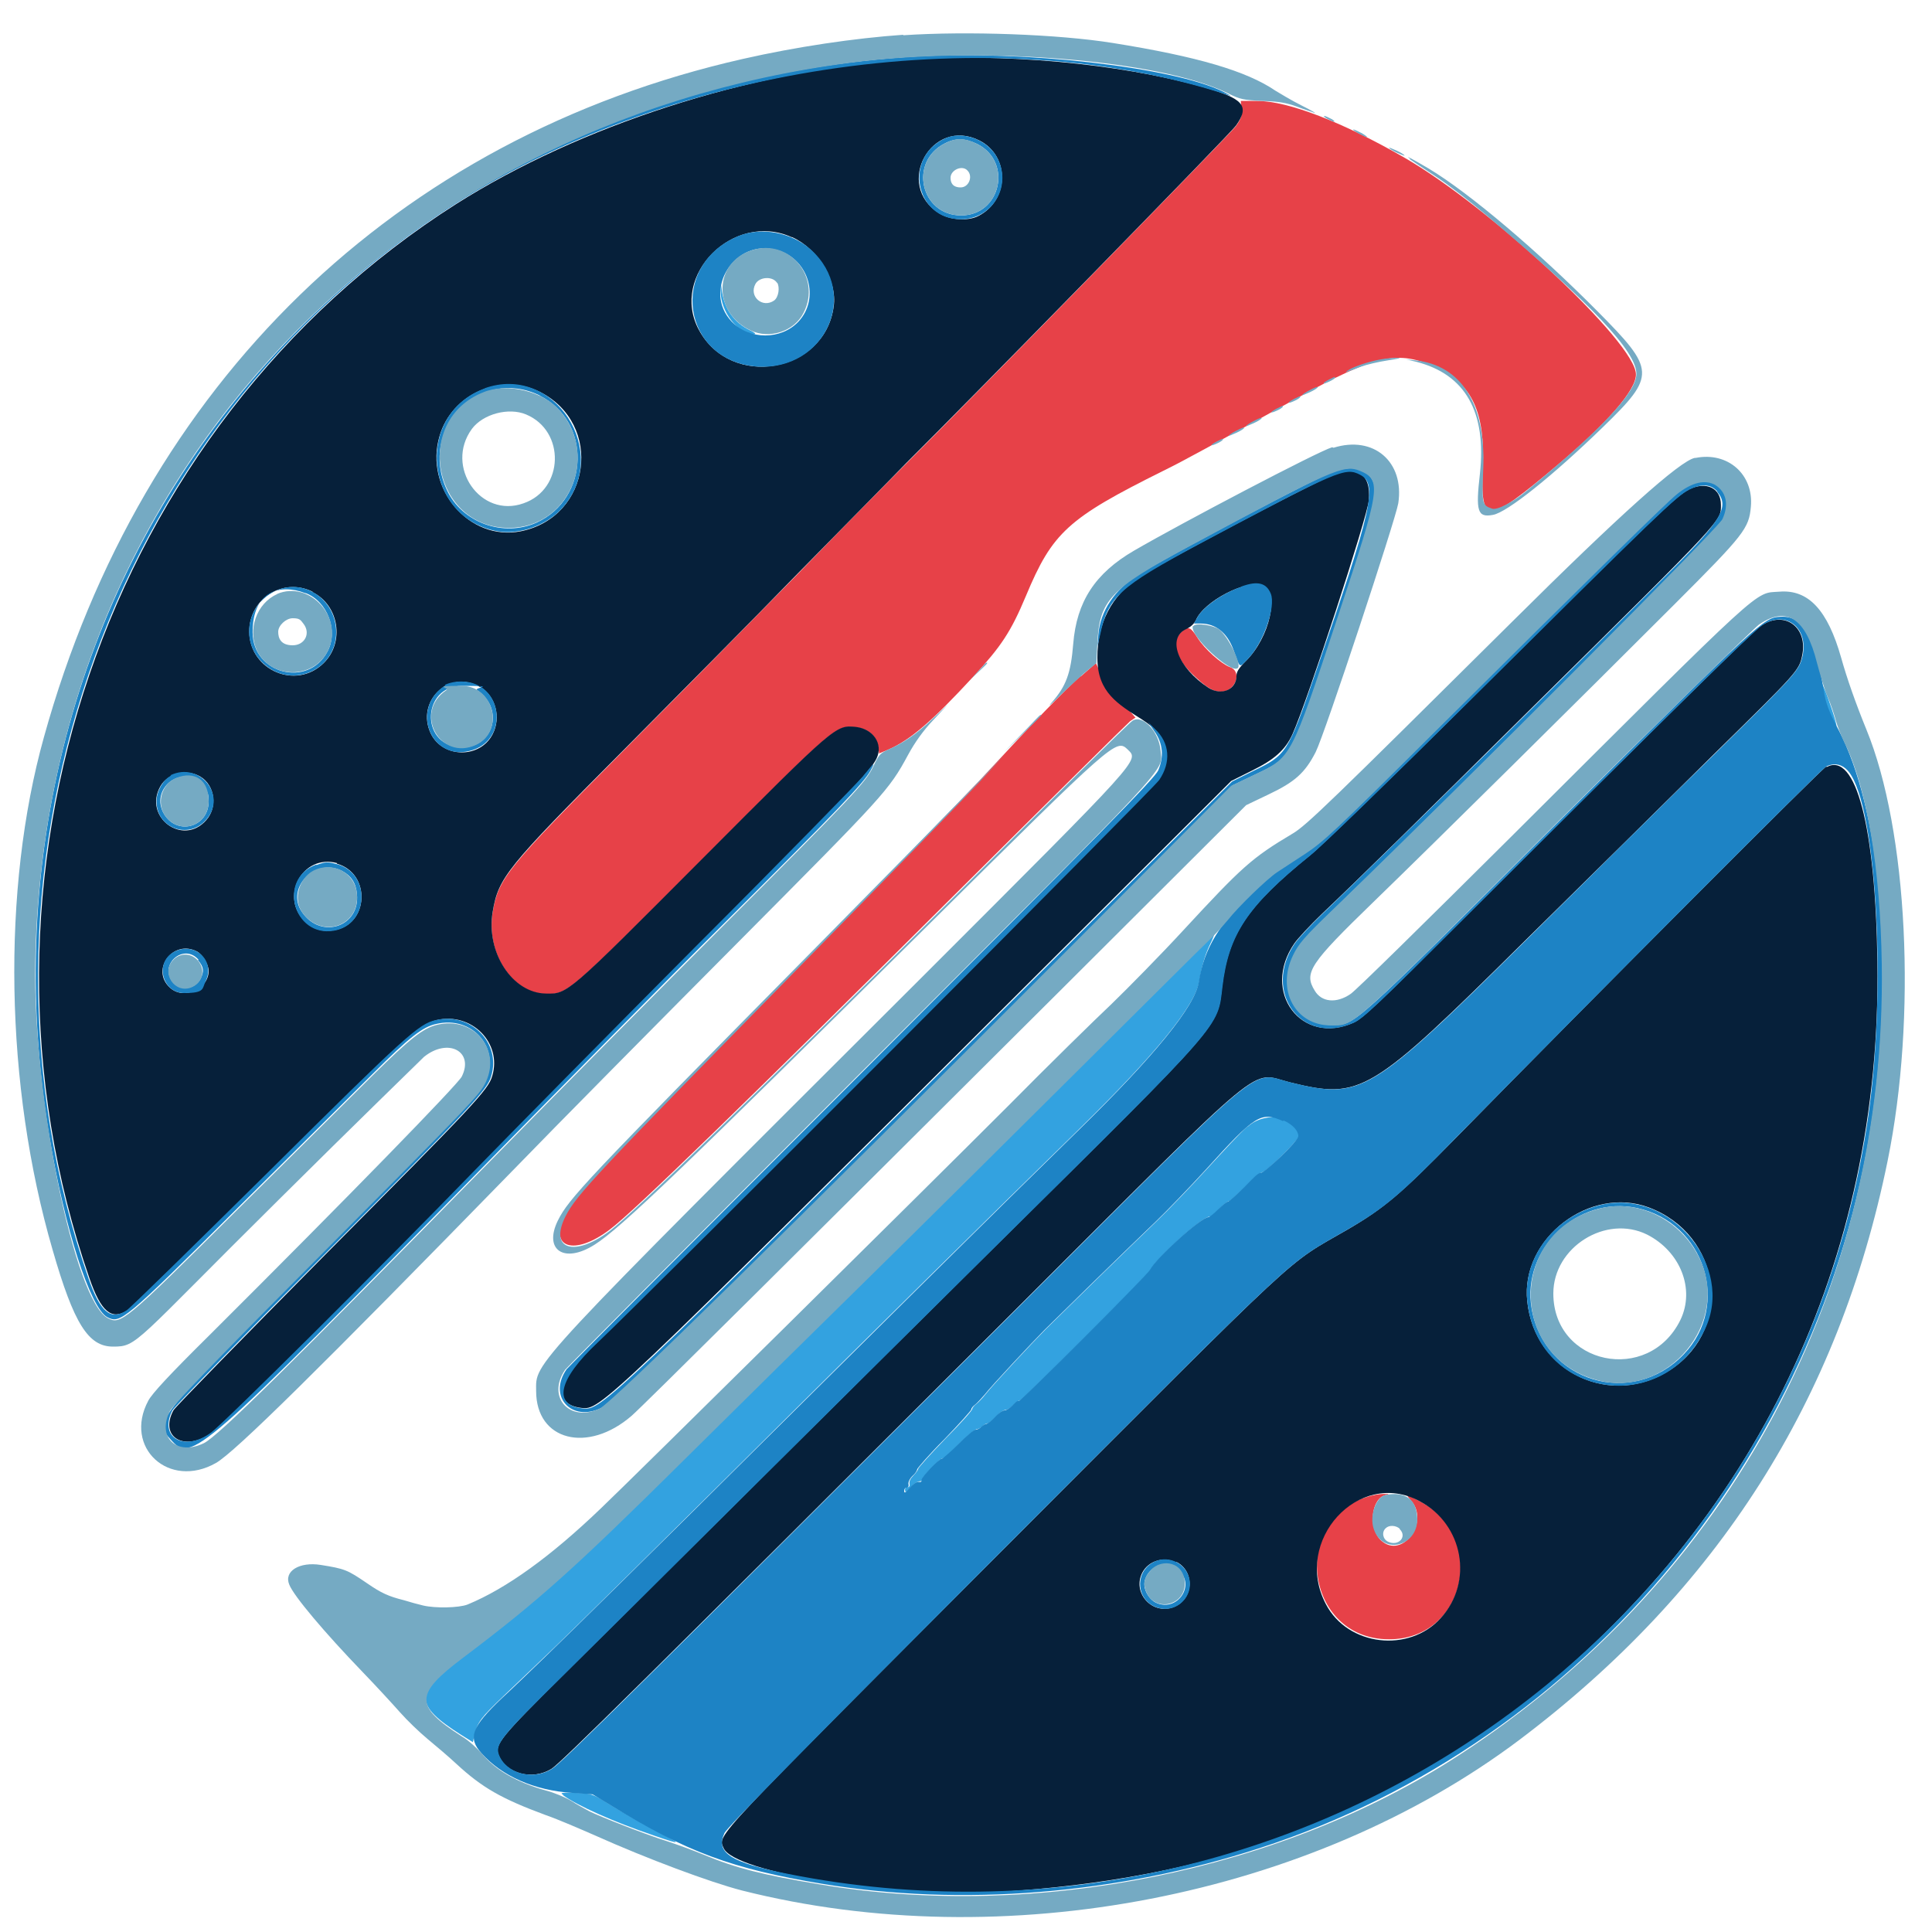 <?xml version="1.0" encoding="UTF-8"?>
<svg id="svg" xmlns="http://www.w3.org/2000/svg" version="1.1" viewBox="0 0 400 400">
  <defs>
    <style>
      .cls-1 {
        fill: #75aac3;
      }

      .cls-1, .cls-2, .cls-3, .cls-4, .cls-5 {
        fill-rule: evenodd;
        stroke-width: 0px;
      }

      .cls-2 {
        fill: #e74148;
      }

      .cls-3 {
        fill: #1d83c5;
      }

      .cls-4 {
        fill: #33a2e0;
      }

      .cls-5 {
        fill: #06203a;
      }
    </style>
  </defs>
  <g id="svgg">
    <path id="path0" class="cls-2" d="M257.1,22.5c.1,1.4-.1,2-1.2,3.6-1.2,1.6-54.6,56.3-68.3,69.9-2.8,2.8-12.9,13-22.4,22.8-9.6,9.8-25.9,26.3-36.3,36.8-24,24.2-25.7,26.2-26.9,33.3-1.4,8.4,4.1,16.8,11,16.9,4.5,0,4.3.3,32.2-27.7,28.1-28.2,27.8-27.9,32-27.5,2.5.2,4.3,1.8,4.6,3.9l.2,1.5,1.9-.8c4.6-2,9.1-5.9,17.6-15.1,5.8-6.3,7.8-9.3,10.9-16.7,5.5-13.2,8.7-16.1,28.4-25.9,4.3-2.1,9.7-5.1,27.6-15,16.5-9.1,21-10.1,29-6.4,7.4,3.4,10.1,9.3,9.6,20.8-.5,11.8.8,11.7,15.2-.4,10.6-8.9,16.6-15.8,16.5-19,0-6.5-30.2-34.7-48-44.9-12.7-7.3-24-11.7-30.4-11.7h-3.4s.1,1.7.1,1.7M244.9,130.6c-2.5,1.8-1.8,5.3,1.9,8.9,2.9,2.8,4.3,3.7,6,3.7,3,0,4.5-4.2,1.8-5.1-1.8-.7-5.2-3.7-6.7-6.1-1.4-2.2-1.8-2.3-3.1-1.4M223.8,139.9c-3.1,2.7-9.7,9.5-21,21.7-3.2,3.4-19.8,20.5-37,38-42.4,43.1-46.5,47.5-48.8,52-3.5,6.8,1.9,8.5,9.2,3,5-3.7,29.6-27.7,71.6-69.5,19.4-19.3,35.7-35.4,36.2-35.8.5-.3,1-.7,1.1-.7,0,0-1.1-1.4-2.7-2.9-2-2-3.3-3.6-4.2-5.6l-1.3-2.8-3.2,2.8M284.2,309.6c-17.3,4.1-14.3,29.8,3.4,29.8,15.8,0,20.5-21,6.5-28.5-2.8-1.5-3.2-1.6-2.1-.4,4.2,4.5-1.7,12.5-6.1,8.4-2.7-2.6-2-8.8,1.1-9.4.7-.1.6-.2-.3-.2-.7,0-1.8.1-2.4.3"/>
    <path id="path1" class="cls-5" d="M186.8,12.4c-31.7,2.3-66.7,13.6-92.3,29.8C21.8,88.4-10.1,181.8,18.5,264.6c2.4,7,4.6,8.8,7.9,6.7.6-.4,13.7-13.2,29.2-28.5,28.7-28.4,31.3-30.7,34.8-31.6,7.2-1.7,13.6,4.7,11.5,11.6-.8,2.8-3.7,5.9-34.5,36.9-16.9,17.1-31.1,31.6-31.5,32.3-3,5.6,2.4,8.7,8,4.6,2.7-2,35.7-34.8,54.5-54.2,7.3-7.6,28-28.5,45.8-46.4,31.6-31.7,36-36.3,37.3-39,1.4-3-.7-6.1-4.3-6.5-4.2-.4-4-.6-32,27.5-27.9,28-27.7,27.8-32.2,27.7-6.9-.1-12.4-8.5-11-16.9,1.2-7.1,2.8-9.1,26.9-33.3,10.4-10.5,26.8-27,36.3-36.8,9.6-9.8,19.7-20,22.4-22.8,13.8-13.7,67.2-68.3,68.3-69.9,2.9-4.1,1.6-5.6-6.9-8-17.5-4.9-41.5-7.1-62.2-5.6M202.8,29.1c6.3,3.2,6.2,12.3-.2,15.6-2.1,1.1-5.8.9-8.1-.5-9.5-5.9-1.6-20.1,8.3-15.1M164,49.1c5.4,2.4,9.4,9.1,8.6,14.4-1.9,13.8-21.3,17.1-27.9,4.8-6.1-11.3,7.2-24.6,19.2-19.2M111.7,81.1c13.3,6.6,10.7,26-3.9,28.9-10.7,2.1-20-8.9-16.8-19.7,2.5-8.7,12.6-13.2,20.7-9.2M275,98.8c-4.5,1.9-34.9,17.9-39.1,20.7-5.8,3.8-8.7,9.5-8.7,16.7s4.3,9.6,9.3,12.8c5.5,3.5,6.5,8.1,2.9,12.9-1.6,2.1-104.6,105.2-115.9,116-8,7.7-9.2,12.9-3.1,13.6,3.9.4,4.2.2,96.1-91.5l38.4-38.3,4.2-2.1c4.7-2.3,7-4.3,8.5-7.6,3.1-6.9,15.5-45,15.8-48.4.5-5.7-2.5-7.4-8.5-4.9M349.6,101.4c-2.6,1.3-6.7,5.2-45.6,43.9-16,15.9-30.4,29.9-32.8,31.8-13,10.5-16.9,16.3-18.2,27.2-1,8.5.4,6.9-46.4,53.2-10.8,10.7-32.7,32.4-48.8,48.4-16.1,16-34.7,34.4-41.3,41-12.8,12.7-14.1,14.3-13.3,16.4,1.5,3.9,7,5.4,11,2.9,2-1.3,18.4-17.5,97-96,52.3-52.2,47.4-48.2,55.9-46.1,14.7,3.6,16.5,2.5,48.5-29.2,12.7-12.5,30.4-30,39.3-38.8,17.1-16.8,17.6-17.3,18.2-20.3,1.3-5.9-3.6-9.5-8.4-6.3-1.7,1.1-17.5,16.7-61.6,60.6-17.6,17.6-20.9,20.7-22.8,21.6-10.8,4.9-19.3-6.3-12.3-16.4.7-1,3.3-3.8,5.7-6.1,7.8-7.4,20.2-19.6,43-42.2,40.8-40.3,39.6-39.1,39.6-42.5s-3-5-6.8-3.1M261.4,121.2c3.6,1.4,1.5,10.8-3.5,15.7-1.4,1.4-1.9,2.2-1.9,3,0,2.9-3.1,4.2-5.8,2.5-6.4-4.2-8.7-10.4-4.5-12.2.8-.4,1.5-1,1.9-1.8,1.6-3.9,10.5-8.5,13.8-7.2M64.7,122.6c5.5,2.7,6.7,10.4,2.3,14.7-5.7,5.6-15.3,1.5-15.4-6.5,0-6.9,7-11.3,13.1-8.3M99.4,142.2c3.2,1.9,4.4,6.3,2.6,9.8-2.6,5.1-10.3,5-12.8-.1-3.2-6.7,3.8-13.4,10.1-9.7M378.1,158.7c-1.1.6-47.4,47-76.9,77.1-11.3,11.5-14.6,14.3-22.1,18.7-13.3,7.7-7.6,2.4-71.2,66.1-60.9,61-59.3,59.2-58.1,62,2.1,5.1,35,10.3,56.9,9.1,43-2.5,78-14.9,108.2-38.4,48.6-37.9,74.7-92.3,73.8-154.2-.4-28-4.5-43.5-10.5-40.3M41.5,160.8c3,1.8,3.6,6.3,1.2,9-4.8,5.5-13.1-.6-9.5-7,1.5-2.7,5.5-3.7,8.3-2M69.7,178.8c7.2,2,6.7,12.7-.6,13.8-2.2.4-4.2-.2-5.7-1.6-5.7-5-.9-14.3,6.4-12.3M40.8,197c1.1.6,2.4,2.7,2.4,4,0,3.8-5.2,6.1-8,3.5-4.1-3.7.6-10.1,5.6-7.5M341.4,250c14.9,5.6,17.6,24.8,4.6,33.5-12.3,8.2-28.3.7-29.8-14.1-1.4-13,13-24,25.2-19.4M293.9,310.8c9.1,4.8,11.2,16.7,4.4,24.2-6.6,7.3-19.3,5.8-23.8-2.9-6.9-13.1,6.8-28.1,19.4-21.3M243.6,323.4c3.9,2,3.5,7.9-.8,9.4-4.4,1.5-8.4-3.1-6.3-7.2,1.3-2.5,4.5-3.4,7-2.1"/>
    <path id="path3" class="cls-4" d="M149.2,60.3c0,4.3,3.6,8.9,7,8.9.4,0,0-.4-.9-.8-3.3-1.6-5.2-4.3-5.8-7.9l-.3-2.3v2.1M377.4,143.4c.2,1.8,2.5,7.2,2.8,6.9.2-.2-1.6-5.6-2.4-7.5l-.6-1.4.2,2M224.6,219.7c-14.6,14.6-35,34.9-45.4,45.1-10.4,10.2-27.2,26.8-37.3,36.8-23.4,23.2-30.6,29.7-46.1,41.3-10.1,7.6-10.2,10-.3,16.3l2.4,1.5.4-1.7c.6-2.5,1.3-3.4,5.9-7.8,2.2-2.1,6.1-5.8,8.7-8.3,5.2-4.9,26.9-26.4,46-45.4,20.6-20.5,46.7-46.3,64.6-63.8q23.7-23.2,24.8-30.6c.5-2.9,1.1-5.1,2-7.1.8-1.6,1.3-2.9,1.1-2.9s-12.2,11.9-26.7,26.5M258.2,233.3c-1.3,1.1-5,5.1-8.3,8.7-3.3,3.6-8,8.5-10.4,10.8s-8.3,8-13,12.6c-4.7,4.6-9.2,9-10,9.8-2.4,2.4-11.1,11.7-12.4,13.4-.7.9-1.6,1.8-2,2.1s-.8.8-.8,1c0,.3-2.5,3.1-5.6,6.2-3.1,3.2-5.6,6-5.6,6.2s-.5.9-1,1.4c-.6.6-.9,1.2-.8,1.7.1.4,0,.7-.4.7s-.6.3-.5.7c0,.5.3.4,1.1-.6.6-.7,1.4-1.3,1.8-1.3s.7-.2.7-.4c0-.6,3.6-4.4,4.2-4.4s1.8-1.4,3.4-3c1.6-1.6,3.3-3,3.6-3s.9-.3,1.2-.6c.3-.3.7-.6,1-.6s1.1-.6,1.8-1.4c.7-.8,1.6-1.4,2-1.4s1.1-.5,1.6-1c.5-.5,1.1-1,1.4-1,.5,0,26.6-26,27.1-27.1,1.3-2.5,10.6-10.9,12.1-10.9s1.2-.7,2-1.6c.9-.9,1.8-1.6,2-1.6s1.8-1.4,3.4-3c1.6-1.7,3.2-3,3.5-3,.8,0,7.7-6.8,7.7-7.6,0-4-6.9-5.2-10.6-1.9M116.6,371.7c2.9,2.1,10.4,5.5,19,8.4,5.8,2,5.7,1.8-.2-1.3-2.9-1.5-6.9-3.8-9-5.1-3.7-2.3-3.9-2.4-7.2-2.5-3.1-.1-3.3,0-2.6.4"/>
    <path id="path4" class="cls-3" d="M189.6,11.7C72.4,18.6-9,120,10.2,235.2c3.2,19.2,8.5,35.6,12,37.5,2.7,1.4,3.4.9,26.7-22.3,11.9-11.8,24.6-24.4,28.2-28,7.7-7.7,10.4-9.8,13.2-10.4,7.5-1.8,13.4,5,10.2,11.8-1.2,2.7-2.1,3.6-39.9,41.6-28.3,28.5-28.6,28.9-25.3,32.6,4.4,4.9,5.2,4.2,65.7-57.4,15.3-15.6,37.1-37.7,48.5-49,24.1-24,29.4-29.6,30.7-32,1.1-2,.9-1.9-1.6,1.2-1,1.2-16.4,17-34.4,35-17.9,18-38.6,39-46,46.6-18.8,19.4-51.8,52.2-54.5,54.2-5.6,4.1-10.9,1-8-4.6.4-.7,14.6-15.3,31.5-32.3,30.8-31,33.7-34.1,34.5-36.9,2.1-6.9-4.3-13.3-11.5-11.6-3.5.8-6.1,3.1-34.8,31.6-15.5,15.3-28.6,28.2-29.2,28.5-3.3,2.2-5.5.3-7.9-6.7-28.6-82.8,3.3-176.2,76-222.4C140.6,13,205.9,3.8,254.6,19.8c.4.1-.2-.2-1.3-.8-10.4-5.1-41.1-8.6-63.7-7.3M195.8,28.6c-8.8,3.8-6.4,16.8,3.1,16.8,6.8,0,10.9-7.3,7.3-13.2-2.1-3.4-7-5.1-10.4-3.6M202.3,29.8c7.4,3.7,4.9,14.8-3.3,14.8-8.4,0-10.9-11.1-3.4-14.9,2.3-1.2,4.2-1.1,6.7.1M152.8,48.9c-14.5,6.1-11.6,25.9,4,27,14,.9,21.3-15,11.1-24.2-4-3.6-10.3-4.8-15.1-2.8M161,51.8c6.5,1.9,8.8,10,4.3,14.8-3.6,3.8-10.1,3.8-13.8,0-6.2-6.5.7-17.4,9.4-14.8M100.4,80.4c-14.6,5.3-12.7,26.8,2.6,29.6,4.5.8,10.2-1.2,13.4-4.8,10.3-11.6-1.7-30-16.1-24.8M111.7,81.9c10.8,5.3,10.4,21.3-.6,26.3-6.9,3.1-15.5,0-18.6-6.8-5.9-12.7,6.8-25.6,19.3-19.5M276.6,97.4c-3,.9-34.7,17.7-40.8,21.5-5,3.1-8,7.6-8.4,12.5l-.2,2.5.6-2.6c1.6-7.6,4-9.8,20.2-18.5,29.3-15.6,30.5-16.1,33.6-14.5,3.7,1.9,2.6,6.9-9.3,41.2-5.7,16.5-5.9,16.8-13,20.2l-4.2,2.1-38.4,38.3c-91.9,91.7-92.2,91.9-96.1,91.5-6.2-.7-5-6,3.1-13.6,11.7-11.1,115-114.6,116.3-116.5,2.5-3.7,2.2-7.7-.9-10.6l-1.4-1.4,1.3,1.9c1.8,2.5,2,5.3.8,8.1-.7,1.6-11.2,12.3-61.4,62.6-33.3,33.3-60.8,61-61.1,61.4-3.9,5.6,1,11,7.2,8,2.6-1.3,38.2-36.2,98.7-96.8l32-32.1,4.6-2.2c8-3.8,7.6-3.1,17.6-33.2,7.8-23.5,8.2-25,6.7-27.9-1.2-2.2-3.9-2.9-7.2-1.9M350.3,100.2c-2.8,1-4.8,2.9-53.5,51.3-20.7,20.5-23,22.7-26.8,25.2-7,4.5-7.3,4.7-10.1,7.4-7.4,7-10.6,12.2-11.7,19.2q-1.1,7.4-24.8,30.6c-17.9,17.5-43.9,43.3-64.6,63.8-19.4,19.3-40.9,40.5-46,45.4-2.5,2.4-6.5,6.3-8.9,8.5-6.3,6-7.1,8.2-4.2,11.4,4.2,4.7,10.9,7.7,18.8,8.2l4.2.3,3.8,2.3c15.6,9.6,25,13.1,43.6,16.2,28.9,4.8,61.4,2.2,90.8-7.4,67.4-21.9,118-83.4,127.2-154.6,3.9-30.3,1-60.6-7.4-76.8-2.1-4-2.7-5.6-3.1-8.2-1.9-11.5-4.3-15.6-9-15.3-3.5.2-3.8.5-46,42.5-43.9,43.7-41.9,41.9-46.9,42-7.4,0-11.3-7.3-7.8-14.5,1.1-2.3,2.3-3.6,8.5-9.7,28.4-27.4,79.6-78.7,80.4-80.6,2.3-5-1.2-9.1-6.3-7.3M355.5,101.8c2.6,3,1,5.8-9,15.8-19.3,19.3-62.3,61.7-72.7,71.6-2.4,2.3-5,5.1-5.7,6.1-6.9,10.1,1.5,21.4,12.3,16.4,1.9-.9,5.2-4,22.8-21.6,44.1-44,59.9-59.5,61.6-60.6,4.8-3.3,9.7.4,8.4,6.3-.7,3-1.1,3.5-18.2,20.3-9,8.8-26.7,26.3-39.3,38.8-32.1,31.8-33.8,32.8-48.5,29.2-8.5-2.1-3.6-6.1-55.9,46.1-78.6,78.5-95,94.8-97,96-3.9,2.5-9.5,1-11-2.9-.8-2.2.4-3.7,13.3-16.4,6.7-6.6,25.3-25.1,41.3-41,16.1-16,38-37.7,48.8-48.4,46.9-46.4,45.4-44.7,46.4-53.2,1.3-10.9,5.2-16.7,18.2-27.2,2.4-1.9,16.8-15.9,32.8-31.8,39-38.7,43-42.6,45.6-43.9,2.6-1.3,4.5-1.2,5.9.4M257,121.5c-3.9,1.3-8.1,4.3-9.2,6.5l-.6,1.1h1.4c3.1,0,5.5,1.9,6.8,5.5,1.4,3.9,1.1,3.7,2.9,1.9,3.3-3.4,5.9-10.9,4.8-13.6-.9-2.2-2.7-2.7-6-1.5M56.9,122.4c-6.1,3-7.2,10.9-2.1,15.2,5.9,5.1,14.8,1,14.8-6.7,0-6.8-6.8-11.4-12.7-8.5M63.3,122.8c4.5,1.7,6.8,7.8,4.5,12.1-4,7.6-15.5,4.6-15.5-4s5.7-10.1,10.9-8.1M92.2,141.9c-7.2,4.5-3.3,15.5,4.9,13.6,8.5-1.9,7.2-14.4-1.6-14.4-1.4,0-2.6.3-3.4.7M98.8,142.9c5.9,4,3.2,12.4-3.8,11.8-8.1-.7-7.5-12.7.6-12.7s2.3.3,3.2.9M382.2,159.2c6.1,5.2,8.6,44.3,4.6,71.9-15.2,106.1-117.4,177.9-223.5,156.9-12.1-2.4-15.2-4.4-13.3-8.5.6-1.2,15.6-16.5,57.9-58.9,63.6-63.7,57.8-58.3,71.2-66.1,7.6-4.4,10.9-7.2,22.1-18.7,29.6-30.1,75.8-76.5,76.9-77.1,1.4-.7,2.8-.6,4,.4M35.4,160.6c-1.6.8-3,3.2-3,5.3,0,5.6,6.7,8,10.3,3.8,4.4-5-1.4-12.1-7.4-9.2M41.6,162.4c1.4,1.4,1.6,1.8,1.6,3.5,0,5.3-6.4,7.2-9.2,2.7-3.1-5.1,3.4-10.5,7.6-6.3M65.5,179c-8.1,2.9-4.8,15.1,3.6,13.7,7.3-1.2,7.8-11.9.6-13.8-1.9-.5-2.3-.5-4.2.2M70.8,180.3c1.9,1,2.9,2.5,3.1,4.8.7,6.8-7.5,9.5-11.4,3.7-3.4-5,2.8-11.3,8.3-8.5M35.8,197.2c-3.8,2.3-2.1,8.4,2.3,8.4s3.7-.9,4.5-2.5c2.1-4.4-2.6-8.4-6.8-5.9M41,198.8c1.2,1.4,1.3,2.3.5,3.9-1.2,2.2-4.3,2.5-5.8.5-2.8-3.6,2.4-8,5.4-4.5M265.8,232c1.8.8,3,2.1,3,3.2s-7,7.6-7.7,7.6-1.8,1.3-3.5,3c-1.6,1.6-3.2,3-3.4,3s-1.1.7-2,1.6c-.9.9-1.8,1.6-2,1.6-1.5,0-10.8,8.4-12.1,10.9-.6,1.1-26.6,27.1-27.1,27.1s-.9.5-1.4,1c-.5.5-1.2,1-1.6,1s-1.3.6-2,1.4c-.7.8-1.6,1.4-1.8,1.4s-.7.3-1,.6c-.3.3-.8.6-1.2.6s-2,1.4-3.6,3c-1.6,1.6-3.2,3-3.4,3-.6,0-4.2,3.8-4.2,4.4s-.3.4-.7.4-1.2.6-1.8,1.3c-.8,1-1.1,1.1-1.1.6,0-.4.2-.7.5-.7s.5-.3.4-.7c-.1-.4.2-1.1.8-1.7.6-.5,1-1.2,1-1.4s2.5-3.1,5.6-6.2c3.1-3.2,5.6-6,5.6-6.2,0-.3.4-.7.8-1s1.3-1.3,2-2.1c1.3-1.7,10-11,12.4-13.4.8-.8,5.3-5.2,10-9.8,4.7-4.6,10.6-10.3,13-12.6s7.1-7.2,10.4-10.8c10.2-11.3,11.4-12,15.9-10M331.7,249.4c-9.7,2.2-16.5,10.9-15.5,20,2.1,20,28.1,24.1,36.8,5.8,6.2-13-7.1-29-21.3-25.8M338.9,250.1c14,3,19.5,20.1,9.7,30.3-10.7,11.2-28.9,5.7-31.5-9.5-2.1-12.3,9.5-23.4,21.8-20.8M238.5,323.6c-3.7,2.3-3.1,7.8,1,9.2,4.6,1.6,8.6-3.4,6.1-7.5-1.5-2.4-4.7-3.2-7.1-1.7M244.1,325.2c3.4,3-.3,8.5-4.6,6.7-1.7-.7-2.9-3-2.5-4.6.8-3.2,4.6-4.4,7.1-2.1"/>
    <path id="path5" class="cls-1" d="M187,7.2c-10.1.7-22.2,2.5-33.2,5C81.9,28.5,29.4,79.4,9.1,152.6c-8.8,31.5-8.1,72.2,1.8,106.2,4.4,15.3,7.4,20,12.5,20s4.2-.6,34.4-30.5c15.7-15.6,29.3-28.8,30-29.5,5-4,10.4-1.1,7.8,4.1-.9,1.7-23.1,24.5-52.1,53.4-8.5,8.4-12,12.2-12.8,13.7-5.2,9.7,4.3,18.4,14,12.9,3.9-2.2,21.6-19.7,61.5-60.6,9.2-9.5,30.1-30.6,46.4-47,30.5-30.7,31.4-31.6,35.4-39,1.4-2.6,3.2-5.1,5.2-7.2l3-3.2-3.2,3c-3.4,3.2-6.1,5-9.1,6.3-1.6.7-2,1.1-3.1,3.5-1.6,3.3-4.2,6.1-31.2,33.1-11.3,11.3-33.2,33.4-48.5,49-41.1,41.9-56,56.6-58.9,58-5.6,2.7-9.8-1.2-7-6.7.6-1.1,9.3-10.2,25.5-26.5,37.7-37.9,38.6-38.9,39.9-41.6,3.2-6.9-2.7-13.7-10.2-11.8-2.8.7-5.5,2.8-13.2,10.4-3.6,3.6-16.3,16.2-28.2,28-23.3,23.2-24,23.7-26.7,22.3-6.9-3.7-15.5-46-15-73.7C9.1,102.2,78.4,25.7,176,13c27.3-3.6,64.2-.6,78.2,6.3,2.6,1.3,3.2,1.4,7.2,1.6,3.4.1,5,.4,7.2,1.2,1.5.6,3.2,1.1,3.6,1.3.4.1-.8-.6-2.8-1.6-2-1-4.3-2.4-5.3-3-6-4.1-16.2-7.1-33.7-9.9-11.2-1.8-30.1-2.5-43.4-1.6M274.8,24.6c.6.3,1.2.6,1.4.6s0-.3-.6-.6c-.6-.3-1.2-.6-1.4-.6s0,.3.6.6M281.2,27.6c.8.4,1.6.8,1.8.8s-.2-.3-1-.8c-.8-.4-1.6-.8-1.8-.8s.2.3,1,.8M195.6,29.7c-7.5,3.8-5,14.9,3.4,14.9,8.2,0,10.7-11.1,3.3-14.8-2.6-1.3-4.4-1.3-6.7-.1M287.6,30.6c0,.1.7.6,1.6,1,.9.4,1.6.7,1.6.6s-.7-.6-1.6-1c-.9-.4-1.6-.7-1.6-.6M291.8,32.9c.4.3,2.8,1.9,5.4,3.6,2.6,1.7,7.4,5.4,10.7,8.2,21.8,18.4,30.9,28.1,30.9,32.7,0,3.8-7.1,11.4-22.7,24.2-2.9,2.4-6.2,4.1-7.2,3.7-2.1-.7-2.1-1-1.8-8.5.5-13.2-4.6-21.2-14.1-22.2l-1.9-.2,2.1.5c10.2,2.6,14.6,10.4,13.2,23.2-.9,7.8-.5,9.1,2.7,8.5,2.9-.5,12.3-8,22.8-18.2,11-10.7,10.9-11.8-1.2-24-12.3-12.4-26.4-24.4-34.9-29.5-2.7-1.6-5.4-3.1-3.8-2M200.3,35.3c1.2,1.2.3,3.5-1.4,3.5s-2.1-1-2.1-2c0-1.6,2.4-2.7,3.5-1.5M155.7,51.8c-8,2.5-8.2,12.9-.3,16.6,3.9,1.9,9.1.2,11-3.7,3.7-7.3-3-15.4-10.7-12.9M160.9,58.5c.6,1,.3,3-.6,3.7-2.4,1.7-5.3-.8-3.9-3.4.8-1.5,3.6-1.7,4.5-.2M285.9,74.4c-2.3.4-5.4,1.4-6.7,2.2-1.1.7-.7.6,2.6-.7,1.1-.4,3.6-1,5.6-1.3,2-.3,2.9-.5,2-.5-.9,0-2.5.1-3.5.3M275.1,78.6c-1.5.8-1.4,1.1.1.4.7-.3,1.2-.7,1.2-.8,0-.3,0-.2-1.3.4M271.1,80.8c-.8.4-1.5.9-1.5,1s.7-.2,1.6-.6c.9-.4,1.6-.9,1.6-1q0-.3-1.7.6M100.1,81.2c-14.7,5.8-10.5,28.1,5.3,28.1,12.4,0,18.8-14.9,10.4-24.4-3.4-3.9-10.8-5.7-15.7-3.7M267.9,82.6c-1.5.8-1.4,1.1.1.4.7-.3,1.2-.7,1.2-.8,0-.3,0-.2-1.3.4M264.3,84.6c-1.5.8-1.4,1.1.1.4.7-.3,1.2-.7,1.2-.8,0-.3,0-.2-1.3.4M108.9,85.8c8.2,3.4,7.9,15.5-.5,18.4-8.9,3.2-16.4-7.6-10.7-15.4,2.3-3.1,7.6-4.5,11.2-3M259.5,87.2c-.8.4-1.5.9-1.5,1s.7-.2,1.6-.6c.9-.4,1.6-.9,1.6-1q0-.3-1.7.6M255.9,89.2c-.8.4-1.5.9-1.5,1s.7-.2,1.6-.6c.9-.4,1.6-.9,1.6-1q0-.3-1.7.6M251.9,91.4c-1.5.8-1.4,1.1.1.4.7-.3,1.2-.7,1.2-.8,0-.3,0-.2-1.3.4M275.8,92.6c-3,.9-31.2,15.7-41,21.4-8.1,4.7-11.9,10.6-12.6,19.3-.5,6.2-1.5,8.8-4.5,12.2-1,1.1,0,.3,2.1-1.8,2.2-2.1,4.7-4.4,5.6-5.1l1.6-1.3.2-4.1c.4-8.9,2.7-11.3,18.7-19.9,30.1-16.2,32.3-17.2,35.7-15.8,4.5,1.9,4.2,3.6-4.5,29.8-10,30.1-9.6,29.4-17.6,33.2l-4.6,2.2-32,32.1c-60.5,60.6-96.1,95.5-98.7,96.8-6.2,3-11.1-2.3-7.2-8,.3-.4,27.8-28.1,61.1-61.4,66.1-66.1,62.5-62.3,62.2-66.7-.3-4-3.7-7.6-5.8-6.3-.7.4-17.1,16.6-36.5,36-42.1,41.9-66.7,65.8-71.7,69.6-7.4,5.6-12.7,3.9-9.2-3,2.3-4.5,6.4-8.8,48.8-52,17.2-17.5,33.7-34.5,36.8-37.8l5.5-6-6.5,6.8c-3.6,3.7-19,19.4-34.2,34.8-46.4,47-49.7,50.5-52,55.1-3,6.1,1.3,9,7.6,5,5.4-3.4,18.4-15.9,68.9-66,38.9-38.6,39.1-38.8,41.5-36.5,2.3,2.3,3.2,1.3-42.3,46.8-82.7,82.5-80.2,79.9-80.2,86,0,10.3,10.7,13,19.8,5.1,2.4-2.1,36.1-35.6,88.8-88.1l38.4-38.3,4.6-2.2c5.5-2.6,7.6-4.5,9.8-8.8,1.9-3.8,16.5-48,17.1-51.5,1.3-8.6-5.1-14.1-13.4-11.5M350.9,94.8q-4.6.9-37.7,33.8c-37.8,37.5-42.7,42.3-45.6,44-8.4,5-10.4,6.8-22.6,20-4.7,5.1-11.4,11.9-14.8,15.2-3.5,3.3-13.1,12.7-21.3,21-18.1,18.1-78,77.3-84.4,83.4-10.5,10.1-19.7,16.7-27.7,20-1.8.7-6.7.8-9.2.2-.9-.2-2.7-.7-4-1.1-3.2-.8-4.7-1.5-7.6-3.5-4.1-2.8-4.6-3-9.6-3.8-4.4-.7-7.7,1.3-6.5,4.1.9,2.3,7.2,9.8,15.2,18.1,2.8,2.9,6.2,6.6,7.7,8.3,1.5,1.7,4.1,4.2,5.8,5.6,1.7,1.4,4.4,3.7,5.9,5.1,5.3,4.9,9.3,7.2,18.5,10.6,2.6.9,7.2,2.9,10.4,4.3,10.5,4.7,23.6,9.6,30.2,11.3,54.2,13.7,117.8,1.3,161-31.2,41.1-31,66.1-70.3,76.2-119.8,6.1-29.8,4.2-68.5-4.4-89.4-2.2-5.4-4-10.5-5.2-14.8-2.8-9.9-6.8-14.2-12.8-13.7-5.3.4-2.2-2.4-55.8,51-17.3,17.2-32.1,31.8-33,32.3-2.9,2-6,1.7-7.4-.7-2.3-3.7-1-5.6,12.1-18.3,13-12.6,43.6-42.9,62.3-61.6,14.6-14.6,15.5-15.8,15.9-20.3.6-6.7-4.8-11.4-11.4-10.1M355.1,100.4c2.3,1.4,2.9,4.1,1.5,7.1-.9,1.9-52,53.1-80.4,80.6-6.3,6-7.4,7.4-8.5,9.7-3.5,7.2.5,14.5,7.8,14.5,5,0,3,1.8,46.9-42,21.9-21.8,40.7-40.2,41.8-41,5.7-3.9,9.7-1.3,12,8,.6,2.2,1.5,5.4,2.2,7s1.4,3.8,1.7,4.9c.3,1.1,1.1,3.2,1.8,4.6,4.6,9.3,7.4,25.9,7.7,45.8,1,66.9-31.2,127.2-87.7,163.9-36.6,23.8-87.4,34.1-131.8,26.7-12.1-2-17.7-3.4-24.4-6.2-2.4-1-5.8-2.2-7.6-2.8-4.2-1.3-13.9-5.1-16.1-6.2-.9-.5-2.6-1.4-3.8-2.2-1.2-.7-3.6-1.7-5.2-2.1-6-1.7-10.4-4.2-13.2-7.6-1-1.1-2.8-2.8-4.2-3.6-9.8-6.3-9.8-8.7.3-16.3,15.5-11.7,22.7-18.1,46.1-41.3,10.1-10,26.9-26.6,37.3-36.8,10.4-10.2,30-29.7,43.6-43.2,13.6-13.5,25.7-25.6,27.1-26.9,1.3-1.2,3.2-3.3,4.2-4.5,2.2-2.8,8.1-8.5,10.2-9.9.9-.6,3.5-2.3,5.8-3.8,3.8-2.5,6.1-4.6,26.8-25.2,33.5-33.3,48-47.5,50.1-49.2,3.2-2.6,6-3.2,8.2-1.9M57.4,123c-4.3,1.9-6.2,7.4-4.2,11.7,2.9,5.9,11.6,6,14.6.2,3.6-6.8-3.6-14.9-10.5-11.9M62.8,129.1c1.6,2,.3,4.5-2.2,4.5s-3-1.5-3-2.8,1.6-2.8,3-2.8,1.6.3,2.2,1.1M247,129.6c-1,1.7,7.9,10.1,9.3,8.7.8-.8-2-6.5-3.9-8-1.3-.9-4.9-1.4-5.3-.7M202.6,138.9l-1.6,1.7,1.7-1.6c1.6-1.5,1.9-1.8,1.6-1.8s-.8.8-1.7,1.7M92.4,142.9c-6.9,4.6-1.3,14.8,6.2,11.3,5.9-2.8,3.7-12.2-3-12.2s-2.3.3-3.2.9M211.6,151.9l-3.8,3.9,3.9-3.8c3.6-3.5,4.1-4,3.8-4s-1.8,1.8-3.9,3.9M36,161.3c-2.5,1.3-3.5,4.8-2,7.3,2.8,4.5,9.2,2.6,9.2-2.7s-3.9-6.3-7.2-4.6M64.8,180.3c-2.9,1.6-4.1,5.8-2.3,8.5,3.9,5.7,12,3.1,11.4-3.7-.4-4.5-5.1-6.9-9.1-4.8M35.9,198.7c-2.7,2.7.3,7.2,3.8,5.7,2.3-1,2.9-3.6,1.3-5.5-1.4-1.6-3.6-1.7-5.1-.2M331.3,250.2c-19,4.6-19.2,30.8-.4,35.6,14.5,3.7,27.5-12.1,20.9-25.4-3.8-7.8-12.5-12.2-20.6-10.2M341,255.6c6.9,3.5,10,11.3,6.9,17.7-6.6,13.4-26.3,9.3-26.3-5.5,0-9.6,10.9-16.4,19.4-12.2M286.9,309.5c-2,.4-3.4,4.3-2.5,7,1.9,5.8,9.6,3.5,9-2.6-.3-3.6-2.5-5.1-6.5-4.4M289.8,316.6c1.6,1.6-.3,3.6-2.4,2.6-1.1-.5-1.4-2-.5-2.8.7-.7,2.1-.6,2.9.1M238.3,325.1c-1.5,1.5-1.7,2.9-.9,4.7,1.9,4,7.9,2.6,7.9-1.9s-4.7-5.4-7.1-2.8"/>
  </g>
</svg>
